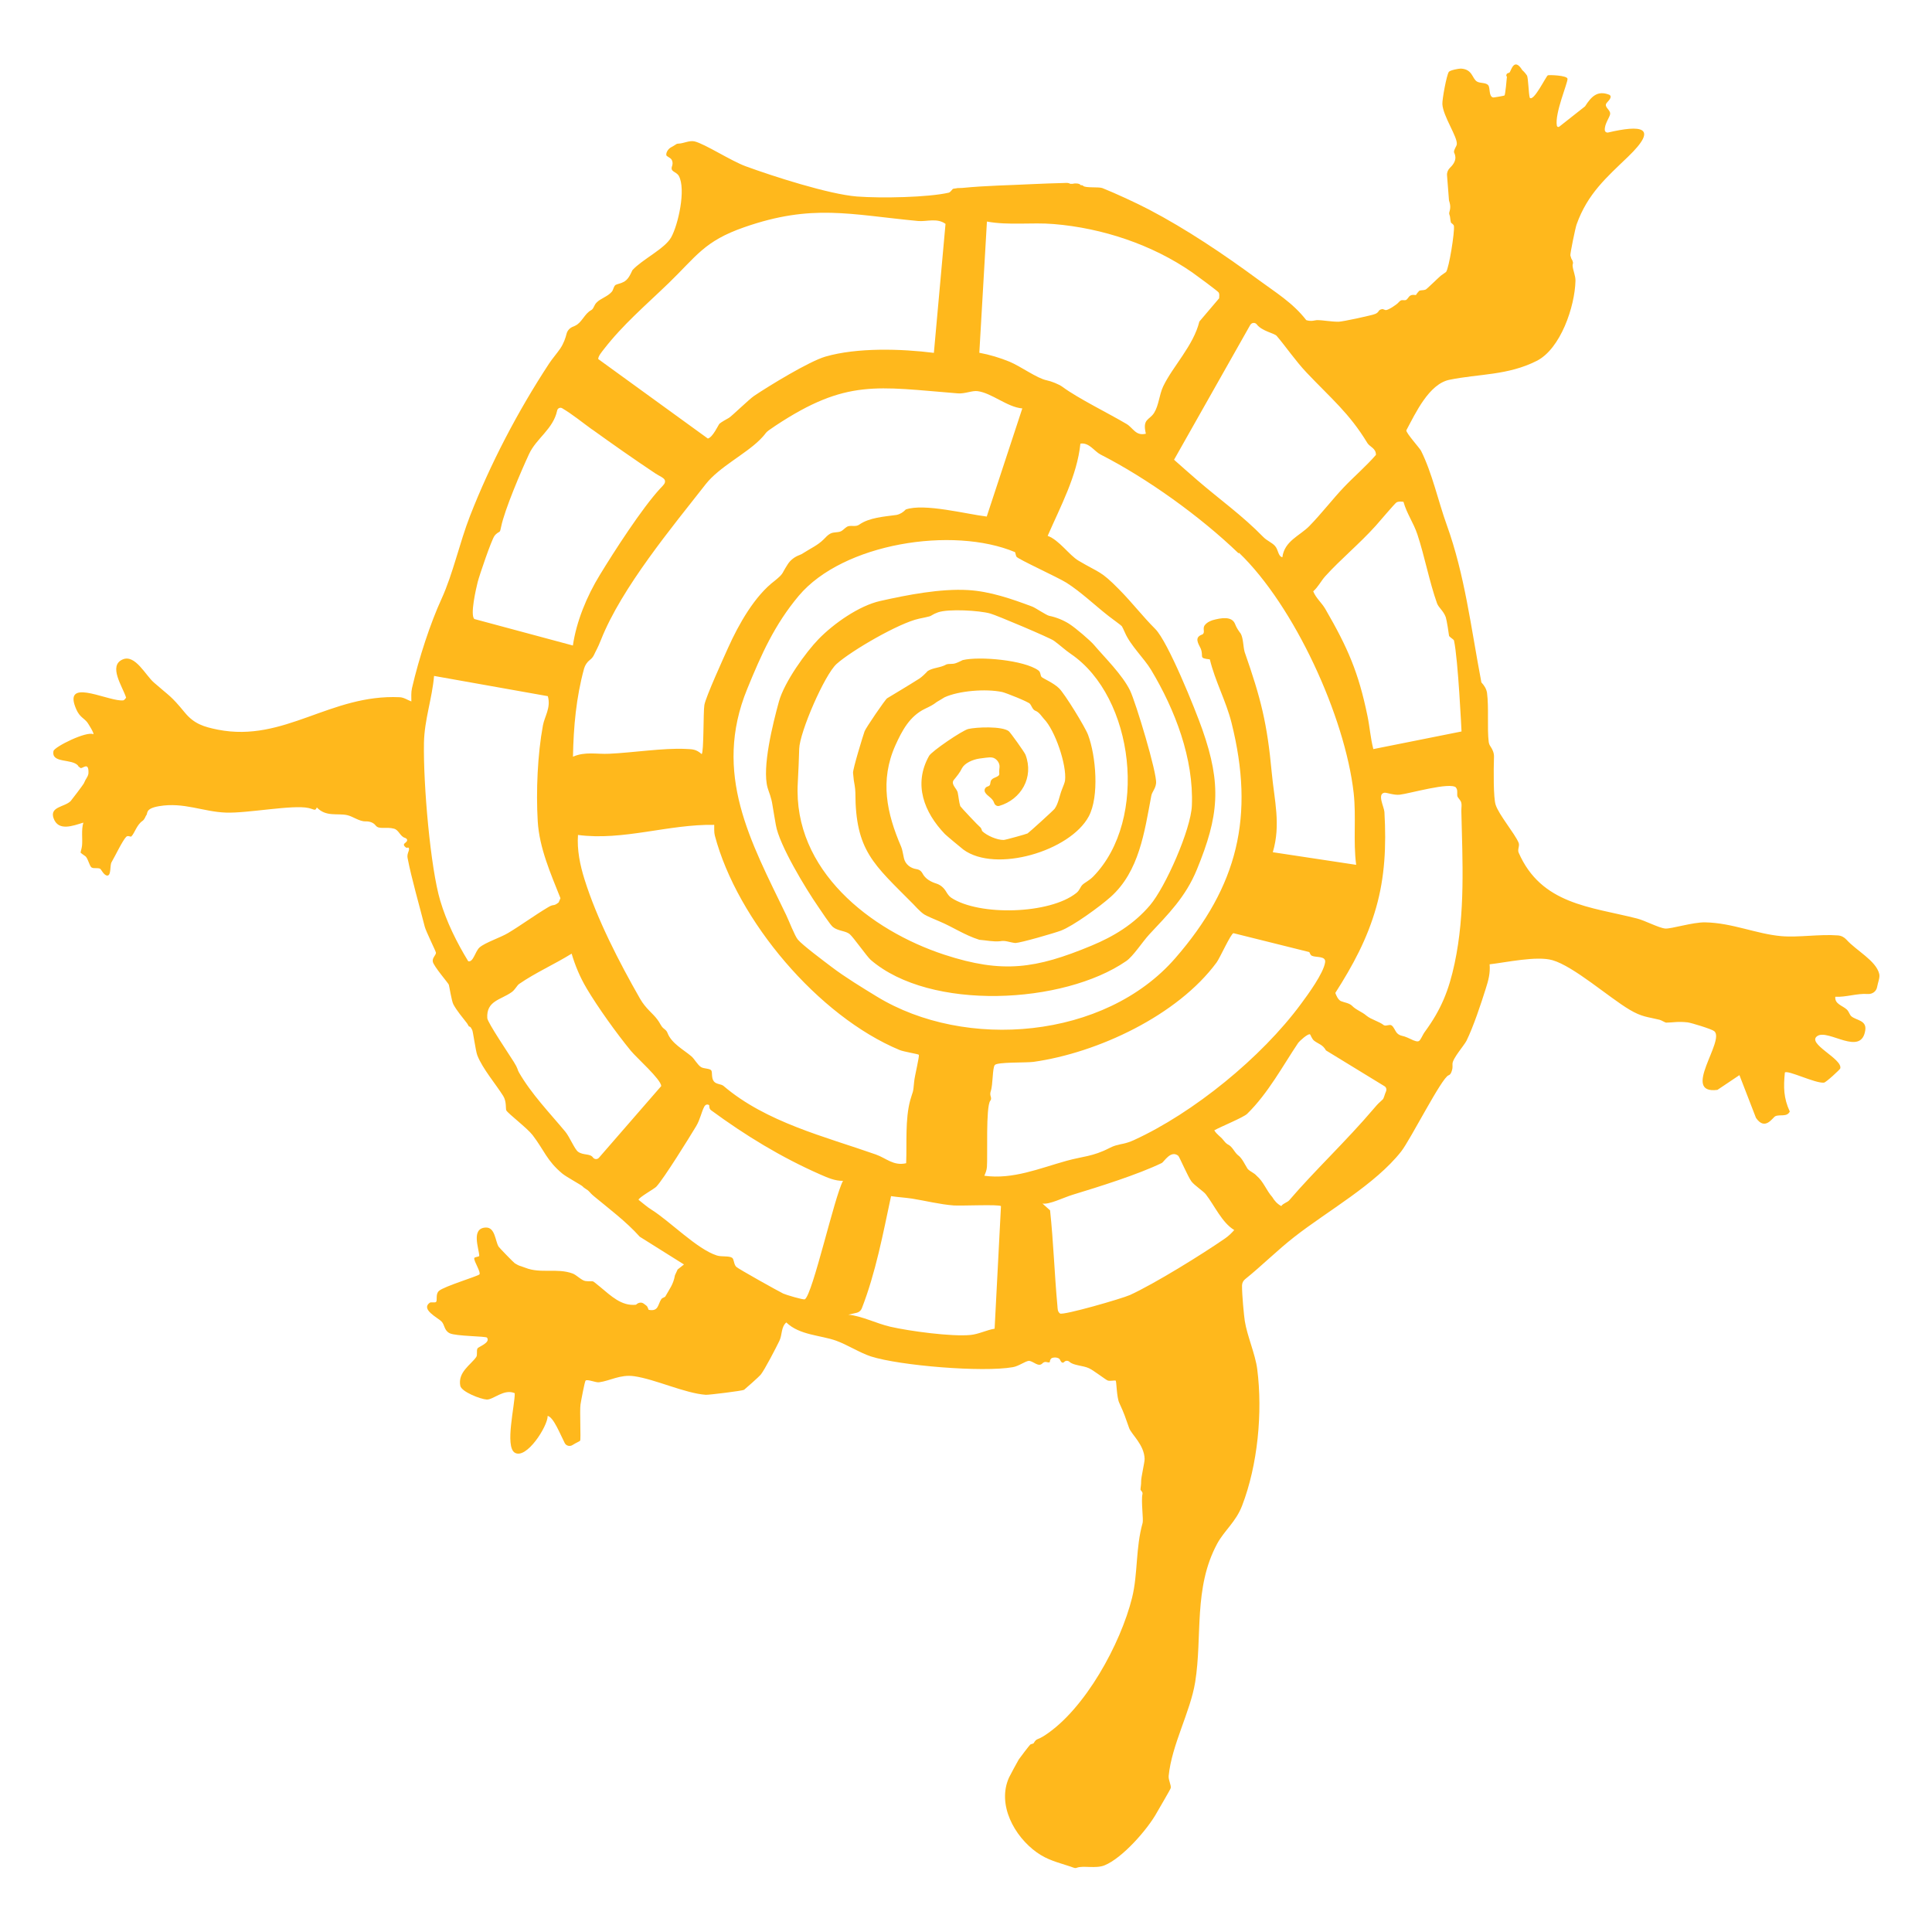 <?xml version="1.0" encoding="UTF-8"?>
<svg id="Layer_1" xmlns="http://www.w3.org/2000/svg" width="2160" height="2160" version="1.1" viewBox="0 0 2160 2160">
  <!-- Generator: Adobe Illustrator 29.7.1, SVG Export Plug-In . SVG Version: 2.1.1 Build 8)  -->
  <defs>
    <style>
      .st0 {
        fill: #ffb81c;
      }
    </style>
  </defs>
  <path class="st0" d="M1701.8,78.3c2.5,2.1,4.7,5,5.3,6,1.6,2.6,1.8,20.1,3.2,25,4.4,4.7,17.9-23.6,20.2-25.1,1-.6,21.7,0,22,3.9.4,4.5-14.5,38.6-11.9,52.5.2,1.2,1.7,1.8,2.7,1l28.8-22.7c7.1-11.1,13.9-18.1,27-13,1,.4,1.8,1.5,1.6,2.6-.5,3.6-5,6-5.3,8.4-.6,3.6,5,6.3,4.8,10.3-.3,3.9-6.5,11.2-6,18.3.1,1.9,2.1,3.1,3.9,2.6,35.9-8.4,57.5-6.9,21.9,27.3-23.9,23-45,41.1-57.3,75.4-1.5,4.1-7.4,33.1-7,34.8,1.6,6.4,2,3.3,3,8.2,0,0-.6,2.5-.5,3.3.5,5.8,3.3,10.9,3.2,16.9-.7,28.7-16.6,76-43.4,89.5-32.6,16.4-64.2,14.3-97.5,21.1-22.9,4.7-37.8,37.1-48.2,56.5-.6,2.7,14.9,19.9,16.4,22.8,12.6,25.2,19.2,56.4,28.8,83,20.2,56.1,26.8,113.2,38.7,176,3.2,3.5,5.5,7,6.3,11.6,2.2,16.8,0,39.8,1.9,55,.3,2,1,3.7,2.1,5.2,2.3,3.4,3.9,7.2,3.8,11.3-.5,15.9-.7,45.5,1.8,53.6,3.5,11.2,21.3,32.1,25.7,42.5,1.5,3.6-1.4,7.4,0,11,25.3,58.2,80.6,60.6,132.4,73.8,8.8,2.2,24.2,10.5,31.5,11.2,6.6.6,30.8-7.2,44.8-6.9,30.3.6,56.9,12.9,84.9,15.4,19.3,1.7,42.8-2.4,63.5-.8,3.7.3,7,2,9.5,4.8,11.1,12.3,33,23.4,36.6,38.2,1,4.1-1.4,9.3-2.4,14.8-.9,4.9-5.4,8-10.4,7.7-12-.9-24.2,3.7-36.3,3.1-.9,8.1,8.2,9.9,12.8,14.2,2.4,2.2,3.2,5.9,5,7.5,5.4,4.8,17.4,4.3,15.7,15.7-4.4,29.7-40.9-1.3-53.3,6.3-13.5,8.3,28.5,25.7,25.3,36.5-.4,1.2-15.9,15.6-18.2,15.8-9.7,1-40.7-14.5-43.7-11.3-1.6,16.4-1.5,28.4,5.5,43.6-3.2,6.5-10.9,2.9-16.1,5.2-3.1,1.4-11.4,16.9-21.7,1.9l-18.5-47.8-24.6,16.5c-41.3,5.2,9.2-55.4-3.6-65.7-2.8-2.3-25.9-9.4-29.8-9.8-11.5-1.2-15.3.2-23.8.3-1.4,0-5.3-2.7-7.5-3.2-13-3.2-19.7-3-33.6-11.3-22.9-13.6-62.4-48.5-86.1-55.3-17.6-5.1-52.3,2.6-70.3,4.6.9,9.7-1.4,18.2-4.3,27.2-5.3,16.9-13.8,42.5-21.5,58.2-2.6,5.2-15.7,19.9-15.7,25.9,0,1.8.3,4.9-.6,7.3-.3.9-1.1,4.6-3.8,5.5-7.6,2.5-42.6,72-53,85.2-29.1,37-82.4,66.5-119.3,95.4-19.1,14.9-36.3,32.2-55.2,47.4-2.1,1.7-3.3,4.2-3.4,6.9-.1,10.5,2.2,34.1,3.1,39.8,2.6,16.6,11.8,37.2,13.9,53.8,6.2,48.3.6,107.1-16.9,152.6-7,18.3-19.9,27.8-27.9,42.6-26.7,49.6-16.3,103.6-24.6,154.8-5.4,33.3-26.1,69.7-29.6,104.6-.5,4.8,2.9,10.2,2.3,13.7-.3,1.6-12.5,22-15.2,26.9-10.5,19.3-39,51.6-58.9,59.6-9.7,3.9-23.8,0-30.7,2.6-2.1.8-2.3.5-7.4-1.3-13.6-4.6-25.1-6.9-37.7-15.9-25-17.9-44.5-53.4-30.9-83.6,1-2.2,9.7-18.3,10.9-20.2,1.3-2,12.1-16.1,12.9-16.7.7-.5,3.4-1,3.6-1.3,3.8-6.3,3.5-3,12.7-9,45-29.4,84.7-102.3,97.5-153.9,6.6-26.8,3.8-55.4,11.8-83.7,1-3.4-1.9-25.1-.2-32.1.6-2.5-2.2-4-2.2-5.1,0-1.9.8-5.7.7-8.9-.2-4.4,4-21.4,3.9-25.4-.5-15.9-14.8-27.4-17.3-34.4-4.5-12.5-4.9-14.9-11.1-28.3-2.9-6.3-3-23.9-3.9-24.7-.8-.7-6.3.8-9-.2-2.2-.8-15.4-11.1-20.9-13.7-6.6-3.1-17.3-3-21.7-7.1-1.7-1.6-4.3-1.7-5.9,0-1.7,1.8-3.3.6-4.2-1.2-1.1-2.1-.4-1.3-2.1-2.8-2.4-1.2-5.8-1.3-8.1,0-3.6,3.4.9,5.7-6,4.1-1.4-.2-2.7.3-3.8,1.3-4.5,5.1-10-2-15.2-2.6-4.2.3-11.5,6-18.1,7.1-33.9,6-126.5-1.7-158.7-12-12.3-4-26.2-13-38.9-17.6-17.3-6.2-41-6.1-55.7-20.4-6,5.2-4.4,13.7-7.7,20.5-3.6,7.5-16.6,32.7-21,38-1.6,2-17.1,15.8-18.5,16.8-1.8,1.2-39.5,5.8-42.8,5.6-23.2-1.6-56.7-17.5-80.2-20.8-15.4-2.2-27.2,5.3-39.1,6.8-3.8.5-13-3.7-15.1-1.9-1,.9-5.1,22.8-5.7,26.8-1,6.8.6,38.7-.4,40.4-.4.7-4.9,2.5-8.4,4.8-3,2-7.1,1.1-8.8-2.1-5.2-10.1-12.5-29-19.1-30.4.2,11.4-23.8,49.1-36.8,41.1-11.3-7,.3-53.4,0-66.5-12-5.3-23.9,7.4-31.3,7.1-6.7-.3-28.3-8.6-29.6-15.4-2.9-15.2,11.7-23.4,17.8-32.1,1.7-2.4,0-7.2,1.5-9.7,1.1-1.9,14.7-6.3,10.6-12-1.2-1.7-34.7-1.5-41.7-4.9-6.5-3.2-5.4-9.5-9.3-13.3-4.1-4.1-23.3-13.4-13.1-20.8,1.6-1.1,6,.2,7.1-.9,1.8-1.9-.9-8.7,3.3-12.4,5.8-5.1,43.7-16.5,45.2-18.4,1.9-2.6-6.1-14.2-5.8-18.1.1-1.6,5.6-1.4,5.6-2.7-.2-8-9.6-30.9,7.3-31.6,10.5-.4,10.5,14.9,14.3,21.3.7,1.2,17,18,18.2,18.7,3.1,1.8,3.5,2,4.9,2.6.5.2,3.6,1.1,6.9,2.4,17.2,6.8,35.4,0,52.8,6.4,4.4,1.6,10,7.8,14.3,8.4,4.6.7,7.2-.3,9.1.7.6.3,3.3,2.6,7.4,5.9,12,9.9,23.8,21.7,40.1,19.9,0,0,4.4-4.8,9.3-.7,3.6,2.9,2.7,1.3,4.8,6.4,11.3,2.2,10.1-6,14.2-12,1.1-1.6,3.9-1.9,4.5-3,4.7-8.5,8.9-13.3,10.7-23.6l3-6.5,7.1-5.6-49.4-31c-15.2-17-35-31.8-50.9-45-6.5-5.4-4.5-5.5-9.8-8.7-1-.7-2.6-1.7-3-2.4-.7-1.2-18.5-10.8-22.9-14.5-17.5-14.6-20.1-25.9-33.3-43.1-6-7.8-27-23.7-29.3-27.5-1-1.6.5-9.8-3.5-16.2-8.4-13.4-23.1-30.5-28.9-45.3-2-5-4.9-27.8-5.9-28.8-.9-.9-.9-3.1-3.6-3.7l-2-3.4c-5-6.5-11.7-14.3-15.4-21.4-1.9-3.7-4.5-20.3-5-21.8-.7-1.9-16.9-20.5-17.9-25.7-.9-4.4,3.7-7.4,3.5-10.1-.1-1.6-11.2-23.9-12.5-29-5.9-23.3-14.9-54.3-19.2-76.8-.9-4.5,1.7-7.7,1.6-9.9-.1-3.3-2-.8-3.5-1.9-3.8-3-2-4.2-.1-5.7,2.5-2.1,1.8-4.2-1.3-5.2-5.1-1.7-6.5-8.6-11.8-10.1-9-2.5-16.9,1.3-20.6-3.6-2.6-3.4-7-4.7-11.3-4.6-7,.2-14.1-5.6-20.7-7-11-2.3-23.6,2.2-33.8-8.6-1.7,4.4-2.7,2.2-9.1.7-17.6-4-68.3,6-92.5,5.1-25.6-.9-47.1-11.9-74.7-7.2-16.4,2.8-12.1,8.2-14.6,10.5-.4.3-1.4,4.2-4,6-6.3,4.2-8.8,13.7-12.4,17.3-1,1-3.7-1.6-5.8.5-4.2,4.3-12.1,21-16.4,28.4-2,3.4-.2,14.7-4.6,14.9-3.7.2-7.2-7.1-7.9-7.5-2.9-1.6-7.1,0-9.7-1.5s-4.1-10.7-7.3-12.8c-2.4-1.6-4.4-3.2-5-3.7-.4-.4,1.2-4.7,1.5-7.9.8-7.4-1-17.5,1.5-25.8-11.6,3.5-28,10.1-33.3-4.9-4.6-13.1,12.4-12.4,19.1-19.2.9-.9,14.1-18.4,14.6-19.5,2.1-4.6,2.4-4.9,3-5.8s2.2-3.7,2.3-5.7c.6-14.2-7-4.3-9.1-6.1-5.9-4.9-1.8-1.2-2.3-2.3-6.9-8.5-30.4-2.3-27.7-16.5.9-4.7,37.2-22.7,44.6-18.8,1.1-1.1-5.8-11.9-6.6-13-3.7-5-8.5-5.9-12.4-14.6-15.8-35.6,30.8-11.2,49.8-10.2,3.6.2,3.6-.3,5.8-3.1-3.8-12.2-20.5-35.8-3.7-42.8,13.9-5.8,25.4,17.8,34.8,25.9,17.9,15.7,18.6,14.2,34.4,33.4,10.5,12.8,21.2,16.1,37.2,19.3,74.4,14.5,125.3-39.9,203.2-36.3,4.7.2,8.8,3.2,13,4.7,0-4.9-.4-10,.7-14.8,7.9-34.1,20.5-72.5,33.1-100,12.7-27.7,20.3-63.2,31.8-92.6,22.4-57.4,52.9-116.3,88.5-170.5,3.2-4.9,8.8-11.4,12.3-16.5,4-5.9,6-12.1,7.1-16.5.9-3.8,3.7-6.7,7.3-8.1.9-.3,1.7-.7,2.6-1.2,7.2-3.3,10.3-13.4,17.6-17.2,3.2-1.7,2.9-5.8,6.7-9.1,3.8-3.8,11.8-6.3,16.1-11.2,2.3-2.3,2-6.1,4.6-8,2.3-1.1,5.7-1.6,8.1-2.9,5.9-2.5,8.2-8.5,10.7-13.6,10.8-11.9,36-23.8,43.2-36.5,7.9-13.9,16.9-54,8.6-68.9-3.1-5.2-10.1-4.2-7.4-11.2.5-1.8.7-3.7,0-5.5-.9-3.1-4-3.9-5.9-5.5-.4-.3-.7-.8-.7-1.4-.1-3.2,2.6-6.8,5.2-8.2,1.7-1,3.4-1.8,4.6-2.7,1-.8,2.2-1.5,3.5-1.5,6.2-.1,12.4-3.9,18.4-2.5,11.7,2.9,40.5,21.7,57.1,27.8,30.5,11.2,93,31.3,124.3,33.8,27.6,2.1,79.8,1,102.8-4.3,1.6-.4,3.2-2.9,4.5-4.2,1.9-.6,3.6-.4,4.9-.9,1.1-.1,3.1,0,5.8-.2,27.6-2.7,52.4-2.9,79.4-4.3,10.8-.6,22.1-.8,34.1-1.2,3.9-.1,4.4-.4,7.1.9h2.8c3.6-1,7.7,0,8,.7.9,1.6,2.3.2,3.6,1.6,2.5,2.6,17.4.9,21.5,2.5,14.3,5.7,37.6,16.4,52.3,24.1,41.3,21.6,83.6,50,122,78.3,19.4,14.3,38.6,25.8,53.6,45.2,5.6,1.9,10.3,0,11.9,0,7.2,0,15.1,1.8,24.3,1.8,4.2,0,38.3-7.3,41.4-8.9,4.7-2.4,2.2-4.2,7.3-5.2,1-.2,3,1.1,4.1,1.1,3,0,12.6-6.5,14.1-8.5.6-.8,2.2-2.2,3.2-2.5,1.3-.4,4.1.3,5.3-.3,1.2-.6,2.7-3.1,3.7-4.1,2.8-2.8,7.1-1,7.5-1.6,1-1.9,2.6-3.5,3.3-4.3,1.2-1.3,4.2-.4,7.5-1.7,1.2-.5,13.6-12.7,16.9-15.5,1.2-1,5.6-3.8,5.8-4.1,3.3-4.1,9.8-44.7,8.8-51.5-.3-1.9-3.2-3.2-3.3-3.7-1-3.3-.7-6.6-1.6-8.6-.6-1.2-.4-2.6,0-3.9l.2-.7c.8-2.9.8-5.9,0-8.8l-.8-2.8-2.2-28.2c-.2-3.2,1.1-6.2,3.4-8.4,9.9-9.4,4.5-16.1,4.4-17.4-.2-2.9,2.8-6.4,3.1-8.6,1.3-8-15.4-31.4-16.1-45.1-.3-5.2,4.7-32.4,7.2-36,1.3-1.9,11.2-3.8,13.6-3.7,13.1.8,12.3,11.1,17.9,14.5,3.7,2.2,10.1.8,12.7,4.3,2.2,3,.3,12.5,5.4,13.5.6.1,12.2-1.8,12.7-2.3.8-.8,2.5-18,2.7-21.3,0-.6-1.4.9-.5-2.1.5-1.7,2.1-1.4,3.3-2.2,1.7-1.1,4.9-18,14.4-2.6h0ZM1044.1,394.4l13-144.1c-9.3-6.9-21.2-2.4-30.4-3.2-76.6-7.2-118.6-19.6-194.8,7-44.5,15.5-53.1,32.2-84.3,62.4-26.1,25.2-51.1,46.3-72.6,74.1-2.2,2.9-6.1,7.3-6.2,10.8l122.6,88.9c5.7-1.5,11.8-15.5,13-16.6,1.9-1.7,7.6-4.9,10.5-6.5s22.7-20.9,28.2-24.6c16.8-11.3,61.5-38.6,79.7-43.9,35.5-10.3,84.8-8.8,121.3-4.2h0ZM1362.6,327.1c-1-1.6-25.7-19.8-29.6-22.5-44.8-31.1-100.4-49.6-154.8-54.1-24.8-2.1-50.5,1.7-74.8-2.8l-8.5,146.7c11.1,2,23.4,5.7,33.8,10,12.7,5.3,30.6,18.6,41.6,20.8,4.9,1,13.5,4.3,17.7,7.4,17.1,12.7,51.8,29.7,71.5,41.4,7.4,4.4,10.2,13.7,21.6,10.9-4.1-17,3.9-14.9,9.2-23.3,5.3-8.4,5.7-20.1,10.1-29.5,10.7-22.5,33.9-45.6,40.5-72.6l22.1-26c0-2.2.7-4.4-.5-6.4h0ZM1397.9,363.1l-85.3,150.9c8.8,7.7,17.6,15.7,26.4,23.2,25.2,21.7,49.8,39,73.5,63.3,3.9,4,9.4,6,12.8,9.7,4.1,4.3,3.4,11.7,8.4,12.8,2.3-18.2,19.5-24,30.1-34.8,14.2-14.6,25.7-29.8,38.5-43.3,11.6-12.2,24.9-23.5,36-36.3.2-7.4-6.8-8.9-9.5-13.2-20.2-33.4-40.8-50.1-67.9-78.7-12.6-13.3-23.3-29.2-33.6-41.2-2.6-3-16.4-5.2-22.2-12.8-1.9-2.5-5.7-2.1-7.2.5h0ZM1142.8,456.6c-16.7-1.4-34.1-17.3-49.9-19.3-6.1-.8-14,3.1-22,2.5-90.5-7.2-124.4-16.4-203.7,36-14.9,9.9-7.7,6-17.8,16-16.1,16-45.5,30.5-60.4,49.5-37.3,47.7-93.9,115.6-117,173.8-4,10.1-5.7,12.2-7.8,16.9-1,2.1-2.4,4-4.2,5.4l-.4.3c-3.2,2.5-5.5,5.9-6.6,9.8-8.8,32.2-11.8,65-12.4,98.5,13.7-6,26.4-2.6,40.5-3.3,25.5-1.1,60.8-6.6,85.1-5.4,8,.4,11.8.1,18.3,5.8,2.5-2.1,1.7-47.5,3-54.9,1.6-9.2,21.7-53.2,26.5-63.9,11.9-26.5,29.8-58.2,52.3-75.1,3.8-3.2,7.6-6,9.7-10.5,1.3-2.4,2.9-5,4.5-7.5,3.1-5.1,8-8.7,13.7-10.8,1.4-.5,2.7-1.2,4-2.1,7.7-5,16.3-8.8,22.7-15.3,2.3-2.3,4.5-4.9,7.4-6.4,4.2-2.3,9.7-.7,13.2-3.4,2.3-1.6,4.2-4,6.9-4.9,4.1-1,8.6.9,12.3-1.8,11.1-7.8,27.5-8.9,41.6-10.8,4.3-.9,7.5-3.1,10.4-6.1,20.6-7.2,67.9,5.2,90.5,7.9l39.8-121h0ZM662,480.2c-11.1-8-21.7-16.8-33.5-23.8-2.2-1.3-5.1,0-5.6,2.6-4.4,20.8-23.2,30.9-31.4,48.6-8.8,18.9-27.3,62.2-31.2,81.2-.6,2.7-1,5-1.7,5.6-.9.7-3.5,1.6-5.8,4.8-3.5,4.9-16.6,43.4-18.7,51.4-1.9,7.6-8.8,37.4-3.7,41.5l110.1,29.6c3.9-26.9,15.6-55.2,30-78.7,16.2-26.7,47.2-74.6,67.3-96.5,4-4.3,6.5-6.2,5.5-9.6-.8-2.7-6.6-4.9-10.6-7.6-24-16-47.5-32.5-70.7-49.2h0ZM1384.6,618.5c-42.8-41.2-102-83.7-154.1-110.3-7.1-3.6-12.8-13.8-22.6-12.2-3.7,35.9-22.3,70.3-36.6,103.1,12.8,4.6,24,21.5,34.4,27.7,24.1,14.3,24.4,10.8,45.4,32.1,15.2,15.4,26,29.8,40.4,44.2,14.4,14.3,44.9,90.2,52.7,112.4,21.8,62,18.5,96.8-6.1,156.7-12.6,30.8-32.3,50.1-53.2,72.5-7.5,8.1-18,24.5-25.8,29.8-70,48.3-219.1,56.2-285.7-1.4-4.2-3.7-19.1-25-23.4-28.7-4.4-3.8-13.2-3.4-18.8-8-3.1-2.5-13.2-18-16.6-22.9-13.5-19.5-43.5-68.8-47.2-91.2-1.2-7.2-2.3-12.8-3.7-21.7-1.4-9.6-4-14.5-5.5-19.8-6.5-22.6,6-72.3,12.6-96.3,6.1-22.2,30.4-55.6,44.3-69.9,16.9-17.4,45.3-37.4,69-42.7,30.3-6.8,67.3-14,98.1-12.2,24.6,1.4,49,9.9,71.9,18.5,3.5,1.3,15.8,9.7,18.9,10.3,8.1,1.6,16.3,5.1,22.4,9,7.6,4.9,23.2,18.4,27.4,23.2,12.7,14.9,32,33.7,40.6,51.3,6.3,13,30.3,92.3,29.1,103.7-.7,6.5-4.5,9.2-5.4,14.3-7.6,40.3-13.5,84.2-45.3,112.7-12.3,11-42.4,32.8-55.8,37.8-7.5,2.8-44.7,13.6-50.9,13.8-7-.8-11.1-3.2-16.9-2-7.7.8-15.4-1-23.3-1.6-16.7-5.3-29.4-14.2-44.4-20.5-4.8-2-14.7-6.2-17.3-7.9-4.7-3.1-10.9-10.2-12.4-11.7-44-44.4-64.4-59.2-64.5-124.5,0-2.2-.4-5.9-.8-8.1-.8-3.9-1.2-7.1-1.8-13.9-.4-4,11.3-42.1,12.9-46.5,1.4-3.8,23-35.5,25.2-36.9,11.8-7.2,22.3-13.3,36-22,3-1.9,7-5.9,9.4-8.5,6.1-3.9,14-3.4,21-7.4,3.3-1,6.5,0,10.2-1.3,2.5-.8,5.2-2.2,7.9-3.5,18.8-4.5,68.9,0,84.7,11.6,2.6,1.9,2,5.7,3.5,7.3s13.3,6.5,19.5,12.6c6.4,6.2,29.3,43.5,32.5,52.2,8.7,23.3,12.7,68.7.7,91.1-20.8,38.7-104,63.5-140.1,37.1-2.4-1.8-19.6-16.2-20.7-17.4-23.2-24.2-35.6-55.6-17.7-87.4,2.9-5.2,37.1-28.5,43.9-30.1,9.3-2.1,37.2-3.3,45.1,2.4,1.8,1.3,17.8,23.7,18.8,26.4,9.7,25.5-5.1,50.1-29.3,57.2-2.4.7-4.9-.8-5.7-3.2-1.8-5.8-7.9-7.7-10.2-12-1.4-2.5,0-5.7,2.9-6.5,1.4-.4,2.3-1.1,2.6-2,.6-1.5.3-3.6,1.6-5.3,2.4-3.3,9.3-3.2,8.8-7.2-.2-2.3,0-4.7.3-7.5.3-4.6-3.8-9.8-8.5-10.4-3.9-.5-9,.7-14.1,1.2-7.4,1.1-16.2,5-19.3,10.6-2.3,4.9-6,9.4-9.5,13.6-3.2,5,4,9.4,4.7,14.2,1,4.7,1.3,10.1,2.8,14.8.8,1.4,20.5,22.3,21.9,23.2.9.6,1.7,1.7,2.5,4.6,5.3,5.2,16.8,10.1,24.1,10,1.8,0,25.5-6.6,26.7-7.3,1.8-1.1,29.1-25.9,30.3-27.6,4.3-6,5.3-14.4,8.3-21.9,1.4-3.5,3.1-7.7,3.3-9.6,2.1-17.3-11.1-56.3-23.7-69.1-1.9-2-5.1-7.3-9.1-8.8-3.6-1.3-4.3-5.3-6.4-7.9-1.8-2.3-26.7-12.2-31-13.2-18.5-3.9-48.6-1.4-64.5,5.9-2.8,1.9-6.2,3.6-8.8,5.3-4.1,3.3-8,5.1-12.8,7.4-17.4,8.3-25.9,24.5-33.4,41.1-17.5,39.2-9.7,75.8,6.5,113.3,1.3,2.9,2,8,3.1,12.8,1.5,6.7,7.2,11.2,14,12.2,2.6.4,4.9,1.5,6.7,4.7,3.2,6.2,9.3,9.5,15.7,11.5,4.7,1.5,8.4,4.9,10.9,9.2,1.5,2.5,3.3,5.1,5.6,6.6,31.3,20.6,110.2,18.4,139.8-5.3,4-3.2,4.3-6.7,6.9-9.2,2.5-2.5,7.4-4.5,12.1-9.3,62.1-63.7,45.8-200.6-25.1-248.8-6.1-4.1-12.6-10.2-19-14.8-4.6-3.3-63.8-28.4-71.2-30.4-12.1-3.4-46.6-5.4-58.3-1.3-6.5,2.3-6.8,3.8-9.9,4.6-2.4.6-5.8,1.4-11.3,2.5-22.2,4.7-75.6,35.7-92.2,50.6-13.4,12-41.3,76.3-41.8,94.9-.3,12.8-.9,24.4-1.6,38.3-5.4,97.4,81.3,164.8,164,191.9,64.9,21.2,101.9,15.8,164.3-10.1,24.6-10.2,47.3-23.8,65.5-45.2,17.4-20.5,45.7-84.8,46.8-111.3,2.2-52.6-18.7-107.1-45.6-151.9-7.7-12.8-23.1-27.3-29.2-41.6-1.4-3.3-3.2-6.8-3.5-7.2-.6-.9-9.8-7.5-14.6-11.2-14.9-11.6-31.3-27.3-47.3-37.4-10.1-6.3-54.1-26.3-55.9-29.1-.6-.9-1.3-4.7-1.6-5.1-69.5-29.2-192.2-10.1-241.8,48.8-27,32.2-41.8,65.4-57.6,104.1-38.9,94.9,4,170.8,43.5,252.7,3,6.2,9.7,23.7,13.1,27.6,5.2,6.2,29.2,24.1,37.5,30.4,15.2,11.6,35,23.6,50.7,33.2,98.9,60.5,254.9,47.8,333.7-42.8,70.2-80.6,89-158.9,63-263-6.1-24.5-18.4-46.6-24.3-71.1-13.1-1.5-6.6-2.5-10.1-11.9-3.2-6.5-7.5-12.8,1.8-16,3.5-2.2-.2-6.2,2.5-10.2,2.2-2.9,5.1-4.4,8.8-5.7,9.7-2.7,21.5-4.7,25.1,4,1.5,4.1,3.9,7.7,6.5,11.1,2.9,5.4,2.6,14.2,4.3,20.4,18.3,52.3,25.2,79.8,30.3,134.8,2.9,31.1,10.4,58,1.2,89.1l93.2,14.1c-3.5-26.4.2-53.3-2.8-80.4-9.7-85.5-66.4-209.1-128.1-268.4h0ZM1569,561c-2.7-.2-5.2-.6-7.7.7-1.6.8-19.6,22.1-23.2,26.1-18.4,20.4-39.2,37.4-56.4,56.4-4.7,5.2-8,12.1-13.5,16.9,3,7.6,9.5,12.8,13.5,19.7,25.2,43.5,37.1,70.9,47.1,119.4,2.6,12.4,3.4,25,6.6,37.3l98.6-19.7s-3.8-80.6-8.4-101.6c-.2-1.1-2.6-2.4-3.4-3.2-.6-.6-2.3-1.6-2.2-2.5,0-1-2.6-17.6-3.6-20.4-2.7-7.4-7.9-10.5-9.8-15.6-8.6-24.2-13.9-52.8-21.9-76.9-4.5-13.5-12-23.4-15.6-36.6h0ZM612.3,778.3l-127-22.6c-2.2,25.4-10.8,49-11.3,74.6-.9,46.8,7.3,140.3,18.2,176.7,7,23.6,18.5,46.8,31.3,67.7,5.7,1.4,7.7-11.1,12.7-15.5,6.4-5.5,23.2-10.9,31.9-16.1,15.1-9.1,29.6-19.8,44.7-28.8,6.9-4.2,5.6-.4,11.8-5.4l2-4.7c-10.9-27.5-23.6-56-25.4-85.9-2-33.9-.2-74.9,5.8-107.3,1.9-10.2,9.1-19.7,5.5-32.6h0ZM1627.9,880.5c-6.3-6.6-52.6,6.9-63.1,8-6.6.7-14.8-2.6-17-2.2-8.4,1.3-.3,16,0,21.5,2.2,38.5.4,72.7-9.2,106.6-10,35.3-26,64.9-45.7,95.7,1.2,3.2,2.9,7.3,6.1,9.1,3.9,1.6,9.2,2.2,12.3,5,4.9,5.1,11.2,6.8,16.5,11.4,5.4,4.4,14,6.3,19.4,10.6,2.7,1.4,6.1-1.3,8.6.2,2.6,1.8,3.8,6,6,8.5,1.5,1.7,3.6,2.7,5.8,3.2,3.8.7,7.9,2.9,12.6,5,1.8.6,3.8,1.6,5.7,1,2.1-.4,4.5-7,7-10.4,18.3-25,26.9-46.2,33.4-76.7,12-56.4,8.8-114,7.5-170.4,0-4.2.7-6.7-.2-9.7-.3-1.1-2.1-3.6-3.7-5.6-1.8-2.3.7-7.9-2.2-10.8h0ZM798.6,922.2c-51.2-.9-101.7,18-152.4,11.3-1.2,16.7,2.3,33.6,7.2,49.3,14,44.9,39,93.2,62.2,133.8,6.5,11.3,14.1,16.1,19.3,23.2,2.8,3.8,2.5,4.1,4.7,7.4,2.3,3.5,5.2,3.7,6.7,7.7,4.4,11.6,18,18.7,26.6,26,3.5,2.9,7,9.8,11,12.2,3,1.8,9.8,1.4,11.3,3.6,1.5,2.1-.2,8.5,3,12.4,2.6,3.2,8.1,2.8,10.6,4.9,47.7,40.8,113.8,56.8,170.3,76.7,11.5,4,19.8,13.1,34,9.8.9-22.3-1.3-49.2,4.6-70.6,3.2-11.5,3-5.9,4.4-21.1.5-5.7,6.2-28.6,5.1-29.6-.8-.8-17.1-3.4-21.5-5.3-90.7-37.8-181.4-144.8-206.5-239.7-1-3.9-.6-8-.7-12h0ZM1463.7,1064.4l-84.7-21.1c-2.9.5-15.3,28-18.8,32.7-43.6,59.2-132.9,101.1-204.9,111.2-8.2,1.1-40.3,0-43.1,3.5s-1.9,21.7-4.6,29.5c-.6,1.8-.6,3.8,0,5.6.9,2.6.3,3.9-.5,4.9-5.1,6.9-2.8,61.7-3.7,74-.3,3.8-1.5,6.4-2.9,9.8,31.8,4.4,61.7-8.3,91.9-16.7,17.9-5,29.2-4.6,48-14.3,5.8-3,9.1-3.3,9.6-3.5,2.5-1,8.1-1,17.6-5.3,66.5-30.4,142.7-92.3,186.9-152.3,7.8-10.5,25.3-34.4,27-46.6,1-7.3-10-5.1-14.7-7.2-2.2-1-2.5-4-3.2-4.3h0ZM655.7,1104.7c-7.2-12.1-12.6-25-16.6-38.5-19.4,12-40.5,21.3-58.6,33.8-2.6,1.8-4.4,6.3-8.4,9.2-12.3,8.8-28.5,9.6-27.3,29.1.3,4.9,24.8,41.1,29.7,49,4.8,7.6,4,8.8,5.6,11.5,13.9,24.2,34.5,45.5,51.9,66.4,4.8,5.8,10.4,19.5,14.2,22.4,5.8,4.3,13.4,1.8,16.7,6.4,1.6,2.3,4.9,2.5,6.7.4l69.7-80.2c-.5-7.7-27.4-31.4-34-39.4-16.2-19.8-36.6-48.2-49.7-70.2h0ZM1464.7,1156.5c-2.1-1.6-12.3,7.9-13.2,9.3-17.3,25.7-33.6,56.4-57.2,79.5-4.1,4-29.6,14.4-36.7,18.4,2.7,4.7,6.8,6.7,10,10.8,1.4,1.8,2.9,3.6,4.8,4.8,5.5,2.5,7.1,8.1,11.3,11.9,5,3.4,8,10.7,11.1,15.5,2.9,3.3,7.1,4.3,10.2,7.9,7.7,6.5,10.9,16.5,17.4,23.7,2.4,4.1,5.7,7.8,10.1,10.1,2.1-3.2,6.9-4.1,8.9-6.5,28.4-33.2,63.8-66.3,94.2-102.1,6.3-7.4,5.1-5.6,10.3-10.6,1.4-1.4,2.1-5.6,3.6-8.8,1-2.2.4-4.8-1.6-6l-65.4-40c-3.8-6.7-8.2-7-13.2-10.8-2.6-2-4.2-6.8-4.5-7h0ZM792.9,1235.6c-1.7-1.2-4.1-1.1-5.6,1.8-3.1,5.9-4.5,14.2-9,21.7-8,13.3-36.1,58.6-44.5,67.6-2.2,2.4-19.8,12.1-19.9,14.7,4.7,3.6,9.4,7.9,14.4,11,20.5,12.8,50.9,44.1,73,51.2,5.5,1.8,13.6.2,17.2,2.6,2.3,1.6,1.7,7.1,4.6,10.1,2.1,2.2,47.5,27.5,52.5,29.9,2.6,1.3,22.9,7.4,24.3,6.4,8.9-6.3,33.1-115.3,42.6-132.4-9,.2-17.4-3.6-25.4-7.1-43.7-19.2-84-43.8-122.2-71.9-2.4-1.8-1.8-5.4-2-5.6h0ZM1317.6,1292.4c-8.6-7.3-16.1,6.6-18.8,7.9-27,13-69.8,26.4-99.4,35.4-10.8,3.3-26.1,11.2-33.9,9.9l8.5,7.6c3.8,35.5,4.9,71.3,8.2,106.8.3,3.2,0,6.3,2.9,8.5,3.3,2.4,69.2-16.6,78.3-20.7,27.5-12.6,80.5-45.4,106.2-63.2,3.9-2.7,7.2-5.9,10.3-9.4-13.7-8.2-22.1-27.5-31.9-40.1-2.5-3.2-12.6-9.8-16-14.3-3.8-5.1-13.4-27.4-14.6-28.5h0ZM948.2,1469.8c15.3,1.4,31.6,9.9,47.2,13.5,21.4,4.9,68.5,11.3,89.7,9.2,9.2-.9,17.8-5.5,26.9-7l7.1-137c-1.5-2.2-44.3-.2-52.9-.8-15.1-1.1-32.4-5.4-46.3-7.6-7.9-1.2-15.8-1.6-23.7-2.8-9,42.2-17.1,85.4-32.7,125.5-1,2.5-3.1,4.3-5.7,4.9l-9.6,2.2h0Z"/>
</svg>